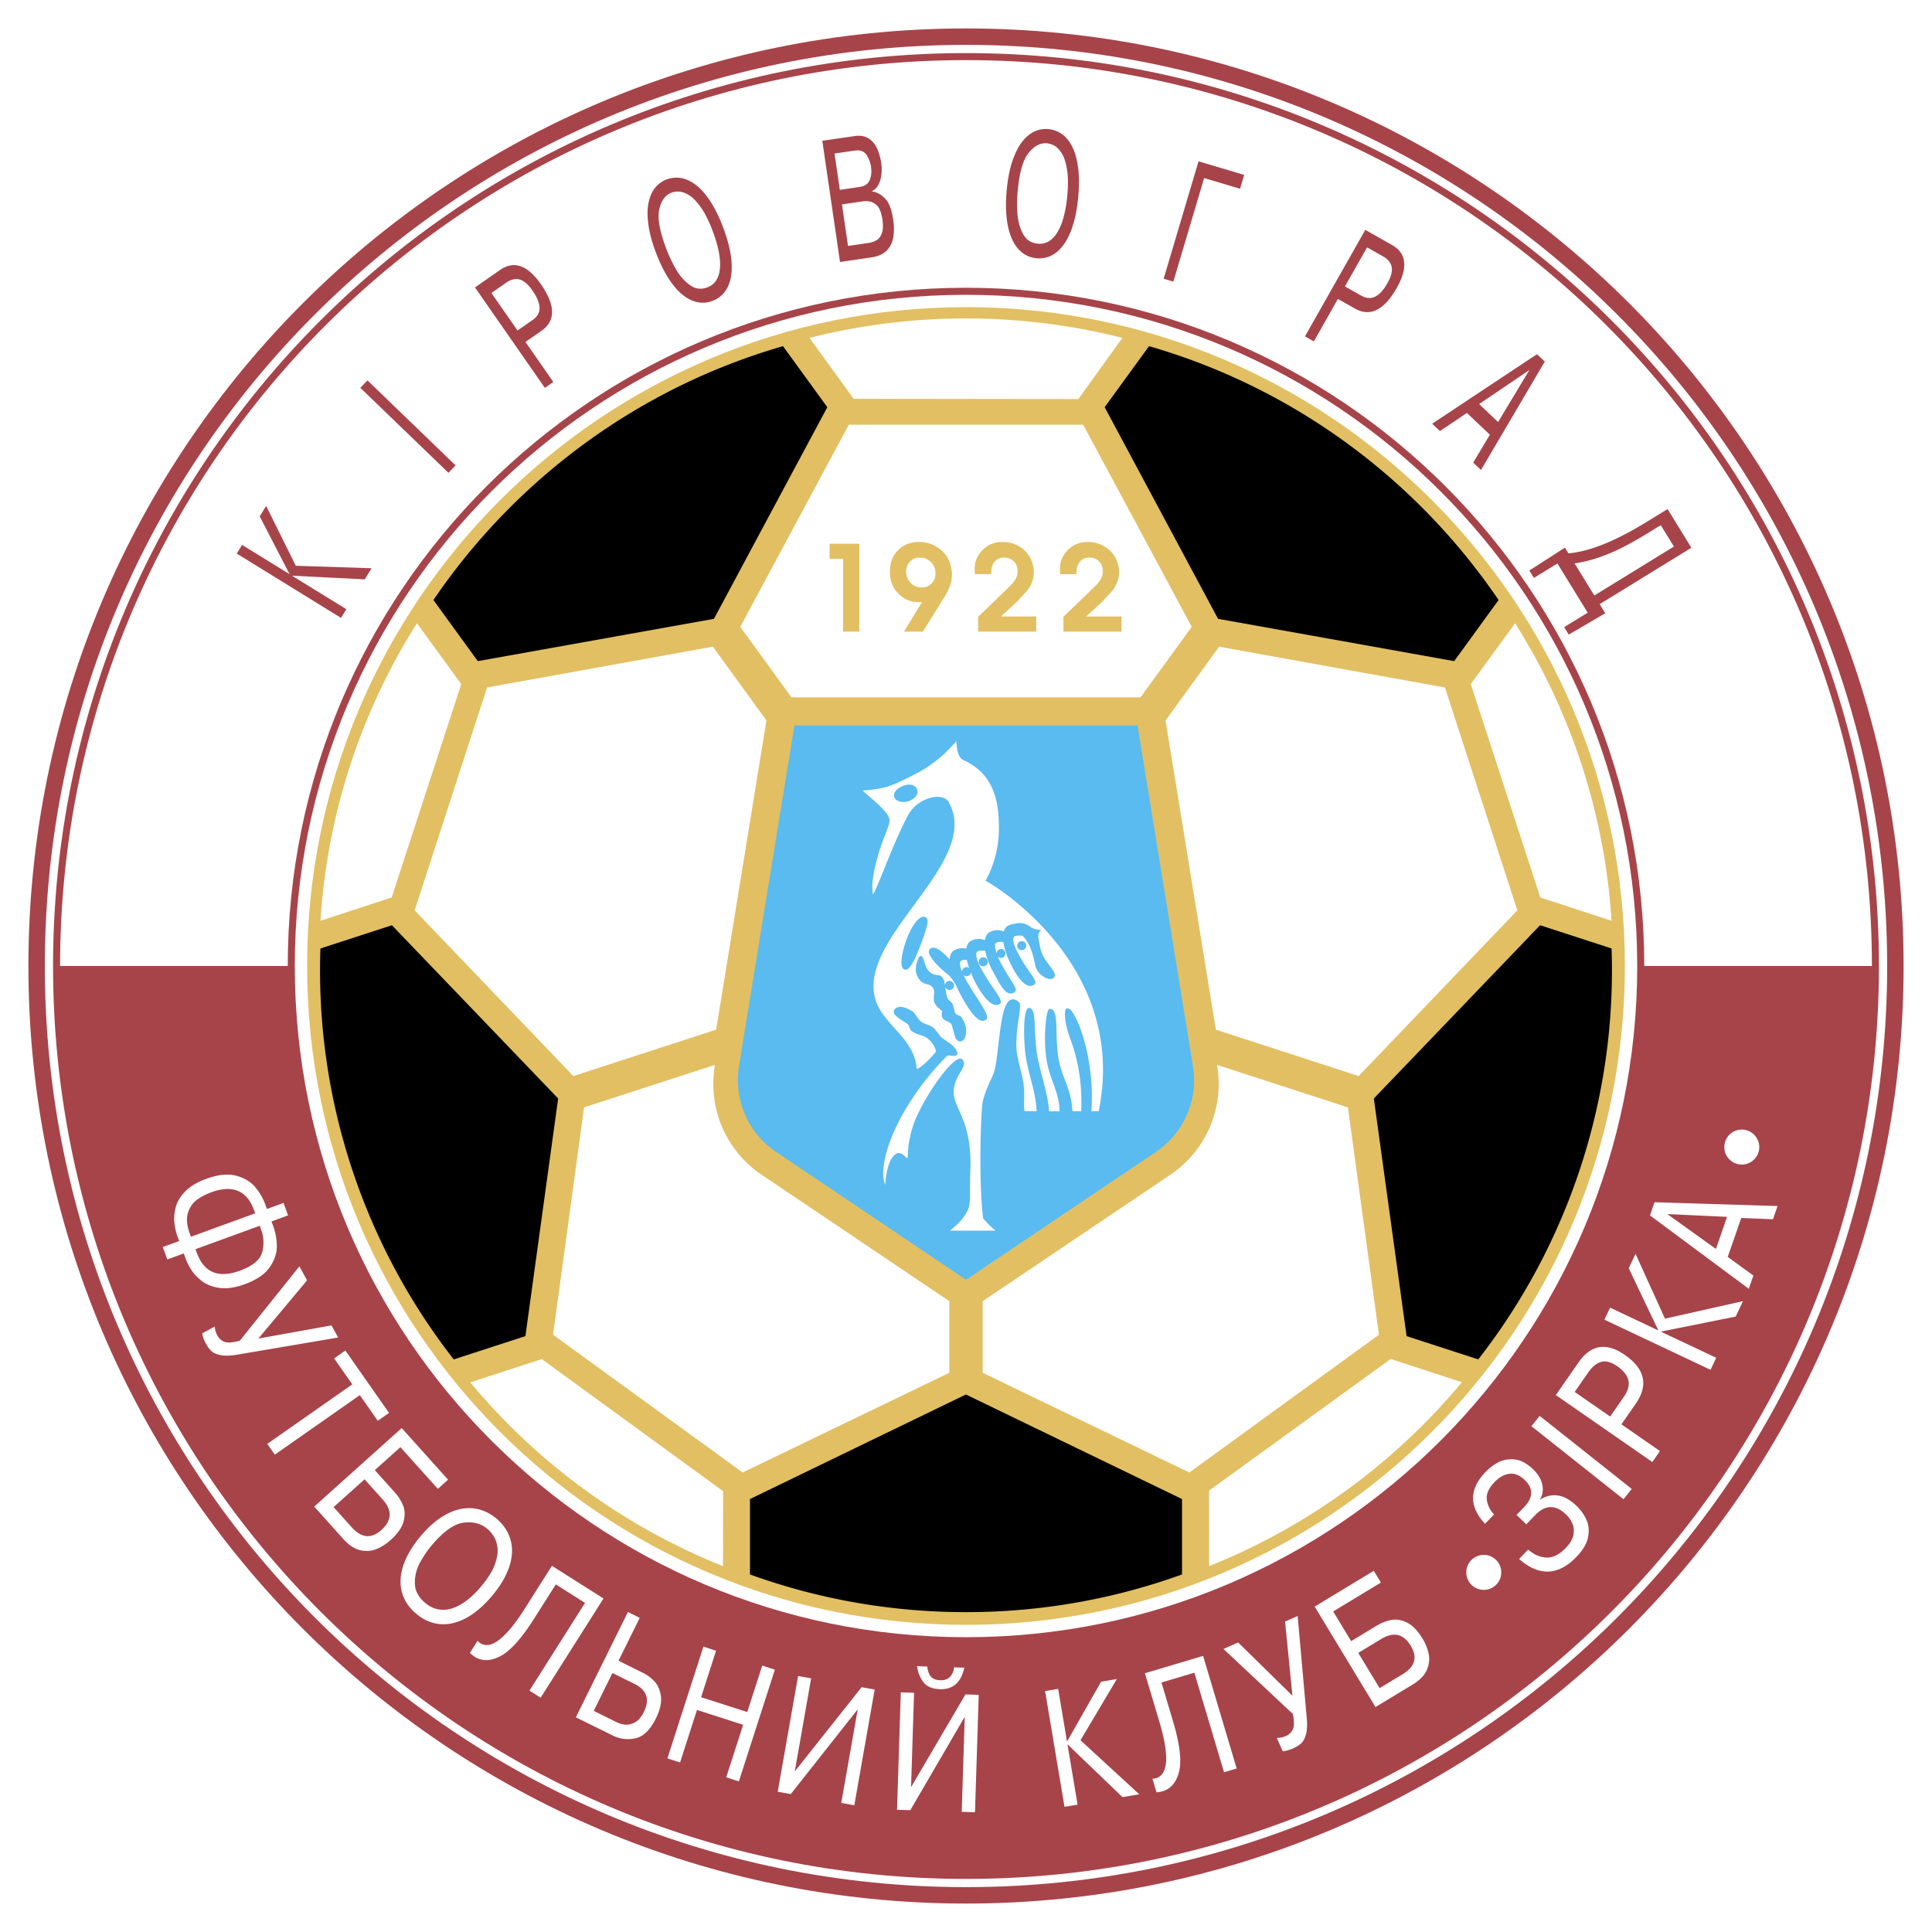 <svg xmlns="http://www.w3.org/2000/svg" width="2500" height="2500" viewBox="0 0 192.756 192.756"><g fill-rule="evenodd" clip-rule="evenodd"><path fill="#fff" d="M0 0h192.756v192.756H0V0z"/><path d="M96.378 189.918c51.663 0 93.544-41.881 93.544-93.54 0-51.66-41.881-93.54-93.544-93.54-51.662 0-93.543 41.88-93.543 93.54-.001 51.659 41.881 93.54 93.543 93.54z" fill="#a7444a"/><path d="M96.378 188.279c50.757 0 91.905-41.146 91.905-91.901S147.135 4.477 96.378 4.477c-50.756 0-91.905 41.146-91.905 91.901s41.149 91.901 91.905 91.901z" fill="#fff"/><path d="M96.378 5.297c-50.304 0-91.085 40.779-91.085 91.081s40.781 91.081 91.085 91.081c50.304 0 91.085-40.779 91.085-91.081S146.682 5.297 96.378 5.297z" fill="#a7444a"/><path d="M96.378 163.344c-36.984 0-66.967-29.982-66.967-66.966 0-36.983 29.983-66.964 66.967-66.964 36.983 0 66.968 29.981 66.968 66.964s-29.985 66.966-66.968 66.966z" fill="#fff"/><path d="M96.378 28.71c-37.373 0-67.669 30.296-67.669 67.667H5.996c0-49.915 40.467-90.379 90.382-90.379 49.917 0 90.382 40.465 90.382 90.379h-22.711c0-37.37-30.299-67.667-67.671-67.667z" fill="#fff"/><path fill="#a7444a" d="M28.893 57.288l-2.982-5.77.643-1.042 2.96 5.972 7.561.246-.685 1.11-7.258-.368 5.421 3.345-.534.865-10.398-6.417.534-.865 4.738 2.924zM35.949 38.691l.714-.739 8.79 8.481-.713.739-8.791-8.481zM50.518 28.194c.449-.312.886-.416 1.31-.311s.857.476 1.3 1.113c.445.64.678 1.204.701 1.693.022.489-.212.905-.706 1.249l-1.49 1.037-2.605-3.744 1.49-1.037zm3.843 10.505l.844-.587-2.779-3.995 1.592-1.107c1.431-.995 1.415-2.542-.046-4.643-1.334-1.918-2.695-2.396-4.081-1.431l-2.502 1.741 6.972 10.022zM68.811 28.426c-.544-.4-1.004-.93-1.381-1.588a14.364 14.364 0 0 1-.955-2.019c-.666-1.762-.898-3.077-.697-3.947.201-.869.61-1.42 1.226-1.653.201-.076.441-.111.719-.106.278.004.604.116.979.333.375.218.773.62 1.195 1.205s.826 1.39 1.213 2.415c.264.698.459 1.354.585 1.967s.172 1.165.14 1.656-.152.906-.358 1.247c-.207.34-.506.584-.898.732-.635.24-1.224.159-1.768-.242zm3.545.63c.312-.438.513-.977.6-1.616.086-.639.062-1.356-.074-2.154-.136-.797-.381-1.663-.734-2.595-.395-1.044-.827-1.921-1.296-2.632s-.952-1.251-1.444-1.622c-.493-.37-.984-.595-1.473-.675a2.718 2.718 0 0 0-1.426.143c-.456.173-.84.451-1.15.834-.311.383-.528.878-.653 1.486s-.13 1.333-.017 2.175.366 1.784.761 2.826c.347.919.737 1.727 1.169 2.423.432.696.891 1.253 1.375 1.671s.989.688 1.515.812a2.663 2.663 0 0 0 1.581-.116 2.68 2.68 0 0 0 1.266-.96zM85.251 15.026c.554-.081.951.057 1.191.413.24.356.393.756.458 1.2.075.514.031.96-.133 1.338s-.504.604-1.019.679l-1.957.286-.53-3.625 1.99-.291zm-1.443 11.111l3.148-.459c.631-.092 1.123-.308 1.476-.647s.58-.774.681-1.304.102-1.141 0-1.832c-.146-1.005-.426-1.711-.839-2.117-.413-.405-.829-.628-1.247-.668l-.008-.059c.247-.11.449-.307.605-.592.156-.284.259-.618.31-1.001.05-.383.047-.77-.01-1.16a5.938 5.938 0 0 0-.289-1.178c-.129-.354-.3-.657-.513-.909s-.473-.436-.781-.552c-.308-.116-.662-.144-1.062-.085l-3.237.472 1.766 12.091zm2.242-6.043c.525-.077.961.016 1.306.278.345.262.573.77.683 1.525.082.562.066 1.01-.047 1.343s-.286.572-.519.715-.505.238-.817.284l-2.048.299-.605-4.145 2.047-.299zM120.137 17.765l-3.071 10.332-.968-.289 3.48-11.714 4.555 1.354-.41 1.383-3.586-1.066zM152.586 36.919l-3.123 5.188-1.891-1.793 5.014-3.395zm-3.94 6.453l-1.666 2.78.779.74 6.365-10.817-.779-.737-10.459 6.935.777.737 2.691-1.811 2.292 2.173zM159.064 59.412l-1.965-3.199c.832-.126 1.65-.329 2.455-.607s1.594-.614 2.365-1.008 1.604-.866 2.498-1.416l1.277-.785 1.312 2.133-7.942 4.882zm9.686-4.762l-2.375-3.863-2.123 1.306c-3.094 1.901-5.684 2.939-7.771 3.114l-.348-.567-3.551 2.281.455.739 2.348-1.443 3.018 4.91-2.348 1.443.457.744 3.643-2.129-.557-.907 9.152-5.628zM102.059 23.324c-.314-.596-.498-1.271-.549-2.023a14.084 14.084 0 0 1 .023-2.224c.17-1.867.537-3.146 1.102-3.835.562-.69 1.172-1.005 1.83-.945.215.02.445.093.695.218.248.125.492.368.736.727.242.358.426.892.549 1.599.123.708.137 1.604.037 2.69-.068.74-.18 1.412-.336 2.016-.154.604-.354 1.118-.598 1.543-.246.425-.535.745-.871.959a1.752 1.752 0 0 1-1.131.264c-.677-.064-1.173-.393-1.487-.989zm2.918 2.131c.473-.258.887-.654 1.246-1.19.357-.536.648-1.192.875-1.967.229-.776.387-1.66.479-2.652.1-1.111.096-2.088-.016-2.932-.111-.844-.309-1.54-.59-2.089-.281-.548-.625-.965-1.029-1.25a2.737 2.737 0 0 0-1.346-.495c-.486-.044-.953.037-1.4.246s-.859.559-1.238 1.049c-.377.491-.701 1.14-.967 1.946-.268.807-.451 1.763-.553 2.871-.09.979-.094 1.874-.008 2.688.084.814.252 1.516.506 2.103.252.587.588 1.052 1.008 1.392.418.34.91.537 1.473.588a2.705 2.705 0 0 0 1.56-.308zM137.986 25.581c.48.272.768.62.861 1.043.092.424-.049.967-.424 1.63-.375.666-.779 1.111-1.209 1.335s-.908.188-1.434-.11l-1.594-.901 2.207-3.898 1.593.901zm-7.787 7.98l.885.501 2.398-4.238 1.693.958c1.521.861 2.912.179 4.174-2.047 1.15-2.033.99-3.466-.48-4.299l-2.654-1.502-6.016 10.627z"/><path d="M18.931 123.064c-.3-.824-.357-1.516-.172-2.078.186-.564.487-.994.905-1.293a5.739 5.739 0 0 1 1.407-.734c2.133-.779 3.556-.189 4.27 1.766l.12.328-6.411 2.338-.119-.327zm-2.235 2.592l1.636-.598.187.512c.124.342.311.711.558 1.105s.601.771 1.058 1.131c.458.357 1.047.588 1.767.689.72.104 1.559-.021 2.516-.371 1.187-.434 2.019-1.002 2.498-1.705.479-.705.712-1.406.701-2.105a5.911 5.911 0 0 0-.343-1.938l-.187-.512 1.653-.604-.453-1.24-1.653.604-.185-.506a5.683 5.683 0 0 0-.973-1.662c-.44-.537-1.07-.92-1.89-1.148-.82-.229-1.821-.127-3.005.305-.917.336-1.619.754-2.105 1.26-.487.504-.802 1.029-.945 1.578-.143.547-.188 1.064-.132 1.551s.154.924.295 1.311l.185.506-1.636.598.453 1.239zm9.218-3.363l.128.352c.283.775.32 1.541.113 2.299-.208.758-.951 1.369-2.229 1.836-2.141.781-3.572.184-4.294-1.795l-.129-.352 6.411-2.34zM25.775 133.549l7.302-1.314.658 1.211-10.025 1.701c-.703.121-1.267.139-1.691.055s-.735-.221-.933-.412-.378-.438-.54-.734a3.163 3.163 0 0 1-.369-1.027l1.247-.676c.022.311.111.609.266.895.159.293.389.5.689.623.301.121.816.086 1.547-.105l5.947-7.426.762 1.402-4.86 5.807zM35.15 138.117l-1.814-2.59 1.121-.785 4.357 6.223-1.122.785-1.791-2.559-8.483 5.94-.752-1.074 8.484-5.94zM38.186 149.609c.967 1.076.92 2.09-.139 3.041-1 .898-1.983.809-2.95-.268l-1.812-2.018 3.089-2.773 1.812 2.018zm5.497-1.066l1.021-.916-4.625-5.15-8.728 7.836 2.888 3.217c.573.639 1.152 1.018 1.737 1.141.584.121 1.124.076 1.619-.135a4.93 4.93 0 0 0 1.36-.873c.71-.639 1.146-1.258 1.306-1.857s.144-1.137-.048-1.607a4.456 4.456 0 0 0-.821-1.299l-1.997-2.225 2.552-2.291 3.736 4.159zM41.391 157.984a4.117 4.117 0 0 1 .495-2.049c.345-.646.744-1.236 1.197-1.771 1.161-1.373 2.216-2.123 3.166-2.248.948-.125 1.748.088 2.397.637.212.18.415.416.605.707.191.289.319.672.382 1.146.063.477-.027 1.045-.272 1.709-.246.664-.706 1.395-1.381 2.193-.46.543-.93 1-1.409 1.367s-.958.629-1.437.783a2.837 2.837 0 0 1-1.408.107c-.46-.082-.898-.299-1.312-.65-.667-.565-1.008-1.208-1.023-1.931zm1.904 3.952c.629.156 1.271.154 1.926-.004s1.305-.463 1.95-.914 1.277-1.041 1.895-1.771c.692-.816 1.201-1.609 1.529-2.377.328-.766.49-1.477.488-2.135a3.978 3.978 0 0 0-.41-1.795 4.523 4.523 0 0 0-1.141-1.43 4.425 4.425 0 0 0-1.587-.875 4.007 4.007 0 0 0-1.845-.107c-.653.107-1.331.383-2.033.828-.703.447-1.398 1.078-2.088 1.893-.609.719-1.084 1.439-1.425 2.16-.341.723-.535 1.416-.582 2.084a4.017 4.017 0 0 0 .314 1.893c.255.596.663 1.129 1.224 1.604.56.473 1.156.787 1.785.946zM46.884 164.91l.767-1.209c.073.092.159.17.26.234 1.079.684 2.569-.475 4.47-3.477l2.685-4.236 5.145 3.26-6.271 9.898-1.116-.707 5.544-8.752-2.915-1.846-2.164 3.416c-1.251 1.973-2.367 3.219-3.35 3.734-.981.516-1.846.539-2.591.066a3.484 3.484 0 0 1-.464-.381zM63.291 167.998c1.251.619 1.567 1.555.946 2.809-.252.51-.552.855-.899 1.037-.347.182-.673.254-.979.221a2.402 2.402 0 0 1-.792-.219l-2.331-1.152 1.868-3.777 2.187 1.081zm-.641-7.168l-5.196 10.504 3.656 1.809a3.398 3.398 0 0 0 2.292.285c.791-.174 1.468-.832 2.033-1.973.421-.852.588-1.592.503-2.219-.086-.627-.3-1.121-.642-1.482a3.973 3.973 0 0 0-1.102-.832l-2.484-1.229 2.117-4.281-1.177-.582zM69.538 170.6l-1.688 5.242-1.262-.406 3.593-11.151 1.261.406-1.494 4.637 4.606 1.483 1.494-4.635 1.262.406-3.593 11.148-1.261-.406 1.688-5.24-4.606-1.484zM79.294 176.736l6.67-8.402 1.303.228-2.031 11.547-1.304-.228 1.645-9.346-6.68 8.459-1.304-.228 2.032-11.547 1.303.228-1.634 9.289zM90.896 178.311l5.429-9.26 1.323.043-.373 11.715-1.324-.043.302-9.484-5.431 9.32-1.324-.041.374-11.715 1.324.043-.3 9.422zm.603-12.077l1.007.033c.058.467.187.811.387 1.025.199.217.504.332.917.344.447.016.781-.107 1.002-.369.221-.26.346-.564.374-.916l1.023.033c-.323 1.473-1.132 2.188-2.428 2.146-.794-.025-1.357-.275-1.689-.75a3.302 3.302 0 0 1-.593-1.546zM106.455 173.758l3.404-5.975 1.567-.262-3.625 6.104 5.863 5.393-1.674.281-5.49-5.276 1.01 6.026-1.303.219-1.937-11.547 1.304-.219.881 5.256zM128.945 169.18l-.732-7.391 1.256-.559.9 10.131c.066.711.039 1.273-.078 1.689-.119.416-.281.715-.488.898a2.93 2.93 0 0 1-.773.48c-.381.17-.73.268-1.053.293l-.59-1.33c.312.004.617-.062.914-.193.307-.137.531-.35.676-.639.146-.291.152-.807.021-1.547l-6.93-6.494 1.461-.648 5.416 5.31zM137.818 163.516c1.229-.744 2.209-.512 2.939.693.689 1.141.42 2.082-.809 2.826l-2.303 1.393-2.131-3.518 2.304-1.394zm-.045-5.623l-.711-1.172-5.896 3.57 6.068 10.023 3.691-2.236c.73-.441 1.209-.938 1.438-1.486s.285-1.086.17-1.607a4.839 4.839 0 0 0-.598-1.49c-.492-.811-1.016-1.35-1.574-1.617-.557-.266-1.084-.35-1.58-.248s-.973.291-1.426.564l-2.549 1.543-1.793-2.961 4.76-2.883zM151.564 155.539l.896-.934c.582.5 1.193.764 1.832.793.641.029 1.285-.293 1.934-.969.432-.447.684-.883.758-1.307s.035-.803-.119-1.139a2.84 2.84 0 0 0-.619-.881c-1.047-1.008-2.078-.984-3.092.07l-.875.908-.969-.934.791-.824c.418-.434.639-.879.662-1.334s-.189-.898-.639-1.328c-.494-.477-1.002-.684-1.525-.619-.523.062-1.014.334-1.475.811-.609.635-.869 1.232-.781 1.791.088.561.326 1.045.717 1.453l-.898.934c-1.613-1.736-1.59-3.467.068-5.189a5.334 5.334 0 0 1 1.178-.902c.463-.266 1.01-.379 1.641-.336s1.275.381 1.936 1.016c.324.312.564.648.725 1.008.158.357.23.707.213 1.047-.016.34-.109.643-.277.908l.023.023c.457-.27.898-.408 1.326-.422a2.45 2.45 0 0 1 1.205.268c.377.189.744.457 1.104.803.4.387.721.832.959 1.336.236.504.299 1.08.186 1.729s-.498 1.316-1.156 2c-.516.535-1.029.92-1.541 1.156-.514.236-1.01.342-1.492.32s-.945-.143-1.389-.361-.881-.518-1.307-.895zM152.793 142.295l.818-1.033 9.188 7.287-.819 1.031-9.187-7.285zM158.443 136.945c.404-.584.84-.939 1.309-1.068.467-.129 1.002.016 1.604.434.604.42.971.879 1.102 1.379.129.502-.027 1.072-.473 1.713l-1.336 1.928-3.541-2.457 1.335-1.929zm6.409 8.92l.76-1.094-3.842-2.664 1.428-2.059c1.283-1.852.918-3.477-1.098-4.873-1.84-1.277-3.383-1.018-4.627.775l-2.246 3.238 9.625 6.677zM165.457 132.74l-2.959-6.209.678-1.437 2.939 6.468 7.78-1.746-.727 1.538-7.467 1.501 5.526 2.61-.567 1.199-10.586-5 .567-1.199 4.816 2.275zM166.346 121.127l5.963.279-1.111 3.199-4.852-3.478zm7.381.389l3.162.131.459-1.322-12.273-.379-.457 1.314 9.859 7.32.459-1.318-2.559-1.863 1.35-3.883zM173.779 116.188a1.744 1.744 0 1 0 0-3.488 1.744 1.744 0 0 0 0 3.488zM148.037 158.621a1.744 1.744 0 1 0 0-3.488 1.744 1.744 0 0 0 0 3.488z" fill="#fff"/><path d="M96.378 162.111c36.306 0 65.737-29.43 65.737-65.733 0-36.303-29.432-65.734-65.737-65.734-36.305 0-65.737 29.431-65.737 65.734 0 36.304 29.432 65.733 65.737 65.733z" fill="#e2bf63"/><path d="M120.629 148.719l.004 7.535a63.552 63.552 0 0 0 25.221-18.348l-7.104-2.32-18.121 13.133zM153.68 89.544l7.104 2.322a63.006 63.006 0 0 0-9.623-29.682l-4.424 6.068 6.943 21.292zM54.054 135.598l-7.139 2.322a63.526 63.526 0 0 0 25.218 18.338l.011-7.484-18.09-13.176zM107.59 39.815l4.389-6.105a63.513 63.513 0 0 0-15.601-1.937 63.52 63.52 0 0 0-15.613 1.939l4.401 6.076 22.424.027zM118.9 62.541l-10.832-20.167h-23.38L73.855 62.542l5.111 7.032h34.825l5.109-7.033zM135.553 107.359l15.834-16.533-7.225-22.236-22.529-4.07-5.346 7.359 5.02 30.85 14.246 4.63zM121.424 106.244l.023.137c.094.578.141 1.168.141 1.756a10.91 10.91 0 0 1-5 9.189c.023-.014-14.211 9.572-18.543 12.49l-.002 7.146 20.619 9.949 18.914-13.744-3.092-22.684-13.06-4.239zM71.124 64.52l-22.528 4.07-7.226 22.236 15.833 16.534 14.248-4.631 5.018-30.85-5.345-7.359zM71.169 108.137c0-.588.047-1.178.14-1.754l.023-.139-13.061 4.24-3.091 22.684 18.915 13.744 20.618-9.949-.001-7.146-18.571-12.508a10.9 10.9 0 0 1-4.972-9.172zM39.077 89.544l-7.105 2.322a63.019 63.019 0 0 1 9.625-29.682l4.423 6.068-6.943 21.292z" fill="#fff"/><path fill="#e2bf63" d="M84.118 63.017l-.001-7.258h-1.351v-1.512h2.966v8.77h-1.614zM92.842 56.045c.301.278.463.63.487 1.056.024.427-.092.785-.349 1.074-.257.29-.598.435-1.022.435-.434 0-.794-.143-1.083-.428-.289-.286-.445-.65-.469-1.092-.016-.402.104-.747.361-1.032s.585-.429.986-.429c.425-.001.789.139 1.089.416zm2.131 1.174a3.687 3.687 0 0 0-.267-1.222 2.982 2.982 0 0 0-1.197-1.398 3.316 3.316 0 0 0-1.802-.526c-.911 0-1.637.299-2.177.896-.541.598-.786 1.353-.738 2.265.041.815.333 1.494.877 2.034s1.22.811 2.026.811h.291l-1.801 2.938h1.886l2.19-3.51c.507-.815.744-1.578.712-2.288zM97.59 63.017v-1.481l2.941-2.833c.34-.323.574-.585.703-.787.211-.323.307-.658.291-1.005-.016-.379-.15-.688-.4-.926s-.564-.357-.943-.357c-.453 0-.793.169-1.018.508-.203.298-.291.681-.268 1.147h-1.623l-.023-.327c-.057-.783.193-1.466.75-2.048.539-.558 1.205-.836 1.994-.836.863 0 1.592.271 2.184.811.594.541.914 1.238.963 2.093.031.662-.17 1.291-.605 1.889l-1.062 1.162-1.609 1.477h3.521v1.513H97.59zM106.096 63.017v-1.481l2.943-2.833c.338-.323.572-.585.701-.787.211-.323.309-.658.291-1.005-.016-.379-.148-.688-.4-.926-.25-.238-.564-.357-.943-.357-.453 0-.791.169-1.018.508-.201.298-.291.681-.268 1.147h-1.621l-.025-.327c-.057-.783.193-1.466.75-2.048.541-.558 1.205-.836 1.996-.836.863 0 1.59.271 2.182.811.594.541.914 1.238.963 2.093.031.662-.17 1.291-.604 1.889l-1.064 1.162-1.609 1.477h3.523v1.513h-5.797z"/><path d="M96.367 139.127l-21.541 10.434v7.523c6.729 2.432 13.985 3.76 21.552 3.76s14.823-1.328 21.552-3.76v-7.523l-21.563-10.434zM160.787 94.629l-7.133-2.318-16.586 17.284 3.268 23.709 7.15 2.324a63.107 63.107 0 0 0 13.301-40.999zM55.687 109.596L39.101 92.312l-7.132 2.318a63.113 63.113 0 0 0 13.3 40.999l7.152-2.324 3.266-23.709zM121.525 61.741l23.559 4.22 4.43-6.096c-8.215-12.086-20.494-21.183-34.875-25.328l-4.426 6.089 11.312 21.115zM71.231 61.741l11.312-21.115-4.425-6.089c-14.38 4.145-26.661 13.243-34.876 25.328l4.43 6.096 23.559-4.22z"/><path d="M119.023 106.375l-5.529-33.994H79.262l-5.53 33.994c-.073.453-.11.92-.11 1.385a8.623 8.623 0 0 0 3.957 7.262l18.8 12.662 18.81-12.668a8.618 8.618 0 0 0 3.834-8.641z" fill="#59bbf0"/><path d="M115.387 178.826l-.408-1.367c.119.006.236-.01.352-.043 1.236-.369 1.348-2.258.332-5.666l-1.434-4.811 5.805-1.73 3.35 11.234-1.262.375-2.963-9.934-3.281.979 1.154 3.873c.668 2.24.873 3.9.613 4.98-.258 1.08-.812 1.748-1.664 2.002-.131.04-.331.075-.594.108zM96.431 96.49c.097 0 .187.031.26.083a7.113 7.113 0 0 1-.228-.809c-.35-.016-.598.024-.67.234-.05.144-.014.462.188.957l-.001-.012a.452.452 0 0 1 .451-.453z" fill="#fff"/><path d="M98.465 87.941l-.129-.071.07-.13a10.856 10.856 0 0 0 1.256-5.09c0-2.569-.418-5.385-3.505-6.798-.629-.288-.685-1.162-.727-1.8l-.012-.125c-.517.626-1.899 2.153-3.895 3.191-2.43 1.266-3.163 1.598-5.464 1.749.146.146.403.367.641.573 1.074.926 1.969 1.741 2.044 2.344a.708.708 0 0 1 .005.082c0 .296-.17.732-.416 1.364a23.464 23.464 0 0 0-.653 1.845c-.434 1.454-.652 2.608-.652 3.447 0 .281.032.516.081.727.225-.384.658-1.452 1.082-2.498.679-1.675 1.523-3.759 2.389-5.389.641-1.206 1.957-1.848 2.927-1.86.544-.006.952.183 1.149.533.402.715.577 1.452.577 2.206 0 2.573-2.036 5.338-4.02 8.033-2.005 2.723-4.062 5.516-4.062 8.12 0 .818.203 1.617.674 2.389.402.66.938 1.258 1.457 1.836 1.005 1.121 2.045 2.279 2.164 3.949l.016.068c.277.084 1.767-1.42 1.926-1.756a2.373 2.373 0 0 0-.957-1.354c-.176-.115-.406-.191-.649-.271-.252-.084-.513-.17-.726-.309-.214-.141-.287-.338-.345-.496-.048-.131-.086-.232-.186-.299l-.322-.213c-.551-.355-.986-.639-1.03-.947-.002-.018-.004-.035-.004-.053 0-.086.032-.17.094-.242.316-.367.891-.312 1.708.166.207.121.344.328.489.547.119.182.243.369.406.498.154.123.36.203.578.289.265.102.539.209.754.406l.425.516c.114.164.223.318.362.432l.449.318c.373.248.759.504.992.945.061.117.132.285.042.418-.103.148-.312.123-.535.096-.151-.018-.38-.045-.446.021-3.791 3.789-6.366 8.707-6.366 11.729 0 .43.073.803.182 1.148.09-.893.264-2.475 1.024-3.059.418-.322.803.045 1.033.264.053.051.12.111.166.143.019-.057.045-.184.053-.488.017-.703.235-2.197.767-3.432 1.146-2.662 3.531-5.93 4.4-6.029a.318.318 0 0 1 .306.123.607.607 0 0 1 .126.369c0 .264-.166.539-.349.842-.223.369-.501.83-.625 1.449a2.624 2.624 0 0 0-.054.529c0 .631.238 1.168.544 1.855.485 1.09 1.131 2.543 1.131 5.242 0 .326-.01.67-.03 1.033l-.018 1.57c.003.184.005.359.005.527 0 .703-.046 1.283-.324 1.779-.467.832-1.105 1.361-1.487 1.678-.067.055-.137.113-.194.162h4.557c-.533-.41-1.129-1.08-1.215-1.178l-.029-.035-.006-.047c-.191-1.561-.271-3.691-.271-5.824 0-1.887.062-3.773.164-5.268.064-.943.611-2.129.939-2.838l.232-.535c.197-.572.324-1.656.457-2.803.299-2.564.551-4.266 1.273-4.523.246-.088.514.006.793.279.076.072.107.189.107.381 0 .24-.049.594-.127 1.119-.111.766-.252 1.719-.252 2.709v.027c.002.812.203 1.602.396 2.365.148.586.289 1.137.344 1.695.035.346.045.688.045 1.004 0 .195-.004.381-.008.553-.002.129-.004.268-.004.398 0 .281.014.521.066.588.148.006.723.016 1.18.02-.023-1.043-.287-2.096-.572-3.207-.24-.934-.49-1.9-.582-2.873-.049-.5-.088-1.221-.088-1.924 0-1.1.1-2.16.428-2.291.07-.027.209-.047.352.139.232.301.262.979.301 1.916.027.709.064 1.592.205 2.494.125.799.346 1.641.561 2.455.287 1.105.58 2.242.645 3.293h1.039c-.002-1.053-.312-1.92-.641-2.834-.242-.676-.492-1.373-.629-2.178a13.944 13.944 0 0 1-.176-2.297c0-1.424.18-2.643.363-2.842a.195.195 0 0 1 .16-.066c.566.051.59.934.623 2.27.021.82.045 1.75.199 2.674.141.834.396 1.506.646 2.154.336.879.678 1.797.744 3.119l.875-.006c.012-.285.02-.568.02-.85 0-2.266-.365-4.391-1.092-6.326-.396-1.055-.551-1.961-.551-2.504 0-.225.027-.389.074-.473a.199.199 0 0 1 .137-.107c.094-.02.195.018.303.109.729.639 2.176 4.24 2.176 8.779 0 .447-.02.906-.049 1.371h.729c.291-1.443.43-2.824.43-4.137-.001-12.214-11.454-18.715-11.583-18.786zm-6.984-8.678c-.118.275-.402.511-.8.66-.512.193-1.248.087-1.429-.338a.616.616 0 0 1-.005-.482c.105-.26.383-.493.805-.672.388-.166.757-.194 1.04-.08a.701.701 0 0 1 .395.375.67.67 0 0 1-.006.537zm-1.242 17.464c-.542-.199-.282-1.661.217-3.021.405-1.106.979-1.965 1.464-2.189a.472.472 0 0 1 .368-.035c.494.182.223.99-.387 2.655-1.034 2.82-1.49 2.652-1.662 2.59zm5.811 7.084c-.164.123-.419.154-.643-.133-.102-.129-.162-.371-.238-.676l-.234-.783c-.06-.146-.238-.23-.427-.318-.17-.078-.345-.16-.449-.305a.584.584 0 0 1-.094-.35c0-.082.009-.162.017-.236l.009-.172c-.692-.453-.83-.852-.83-1.211 0-.113.013-.223.025-.33.012-.1.023-.195.023-.289a.777.777 0 0 0-.145-.471c-.162-.234-.334-.277-.551-.334-.289-.072-.648-.164-.966-.752a1.569 1.569 0 0 1-.174-.748c0-.598.26-1.159.358-1.256a.194.194 0 0 1 .183-.056c.136.034.182.182.272.477.106.343.265.861.58 1.117.298.242.53.27.734.293.206.025.419.049.57.303.116.191.174.447.215.717a.452.452 0 1 1 .026.171c.009.068.018.137.025.205l.107.65c.096.354.211.447.334.547a.86.86 0 0 1 .272.322l.145.502c.033.166.067.338.134.42.081.1.17.133.273.17.11.041.234.086.327.215.68.934.524 2.01.122 2.311zm9.196-6.45l-.139.221c-.176.123-.434.125-.725.006-.447-.182-.98-.664-1.1-1.293-.268-1.442-.699-2.427-1.279-2.938-.449-.037-.801-.042-.891.22-.068.196.02.705.467 1.548.439.83.881 1.468 1.201 1.933.438.631.654.949.434 1.146a.615.615 0 0 1-.545.15c-.533-.102-1.141-.799-1.754-2.02-.436-.867-.711-1.672-.812-2.348-.412-.03-.732-.021-.816.225-.047.135.014.486.154.909a.452.452 0 0 1 .451-.444.453.453 0 0 1 0 .904.445.445 0 0 1-.342-.16c.078.202.172.411.281.616.375.706.732 1.272.994 1.687.383.607.574.91.514 1.127l-.143.17c-.77.387-1.184-.367-2.006-1.865l-.1-.182c-.406-.736-.672-1.46-.797-2.11-.441-.036-.785-.037-.875.222-.066.195.02.705.467 1.549.414.777.883 1.465 1.262 2.016.588.863.885 1.297.602 1.51a.593.593 0 0 1-.502.094c-.586-.139-1.324-1.018-2.025-2.41-.135-.271-.25-.533-.354-.793a.452.452 0 0 1-.749.219c.042.088.088.18.14.277.352.662.795 1.354 1.188 1.961.863 1.342 1.262 1.996.91 2.242a.552.552 0 0 1-.461.08c-.574-.145-1.349-1.18-2.301-3.072 0 0-.226-.48-.226-.484l-.109-.174c-.204-.326-.415-.662-.694-.879-1.058-.818-1.877-1.79-1.907-2.26l.087-.26a.514.514 0 0 1 .393-.151c.38.014.915.413 1.609 1.171.032-.423.172-.732.426-.892a1.624 1.624 0 0 1 1.234-.181c.055-.335.175-.595.394-.732a1.606 1.606 0 0 1 1.458-.113c.061-.346.186-.621.408-.76a1.604 1.604 0 0 1 1.477-.106c.07-.233.178-.422.35-.528.223-.139.49-.225.758-.244.527-.166 1.16-.027 1.617.356.096.08.516.241.703.241l.279.002-.156.234c-.008.01-.168.257-.076.698l.068.366c.064.356.123.692.281 1.077.166.41.473.823.744 1.187.334.451.576.776.533 1.035zm-2.857-3.012a.452.452 0 1 1-.904 0 .452.452 0 0 1 .904 0zm-3.838 1.588a.453.453 0 1 1-.905-.001.453.453 0 0 1 .905.001z" fill="#fff"/></g></svg>